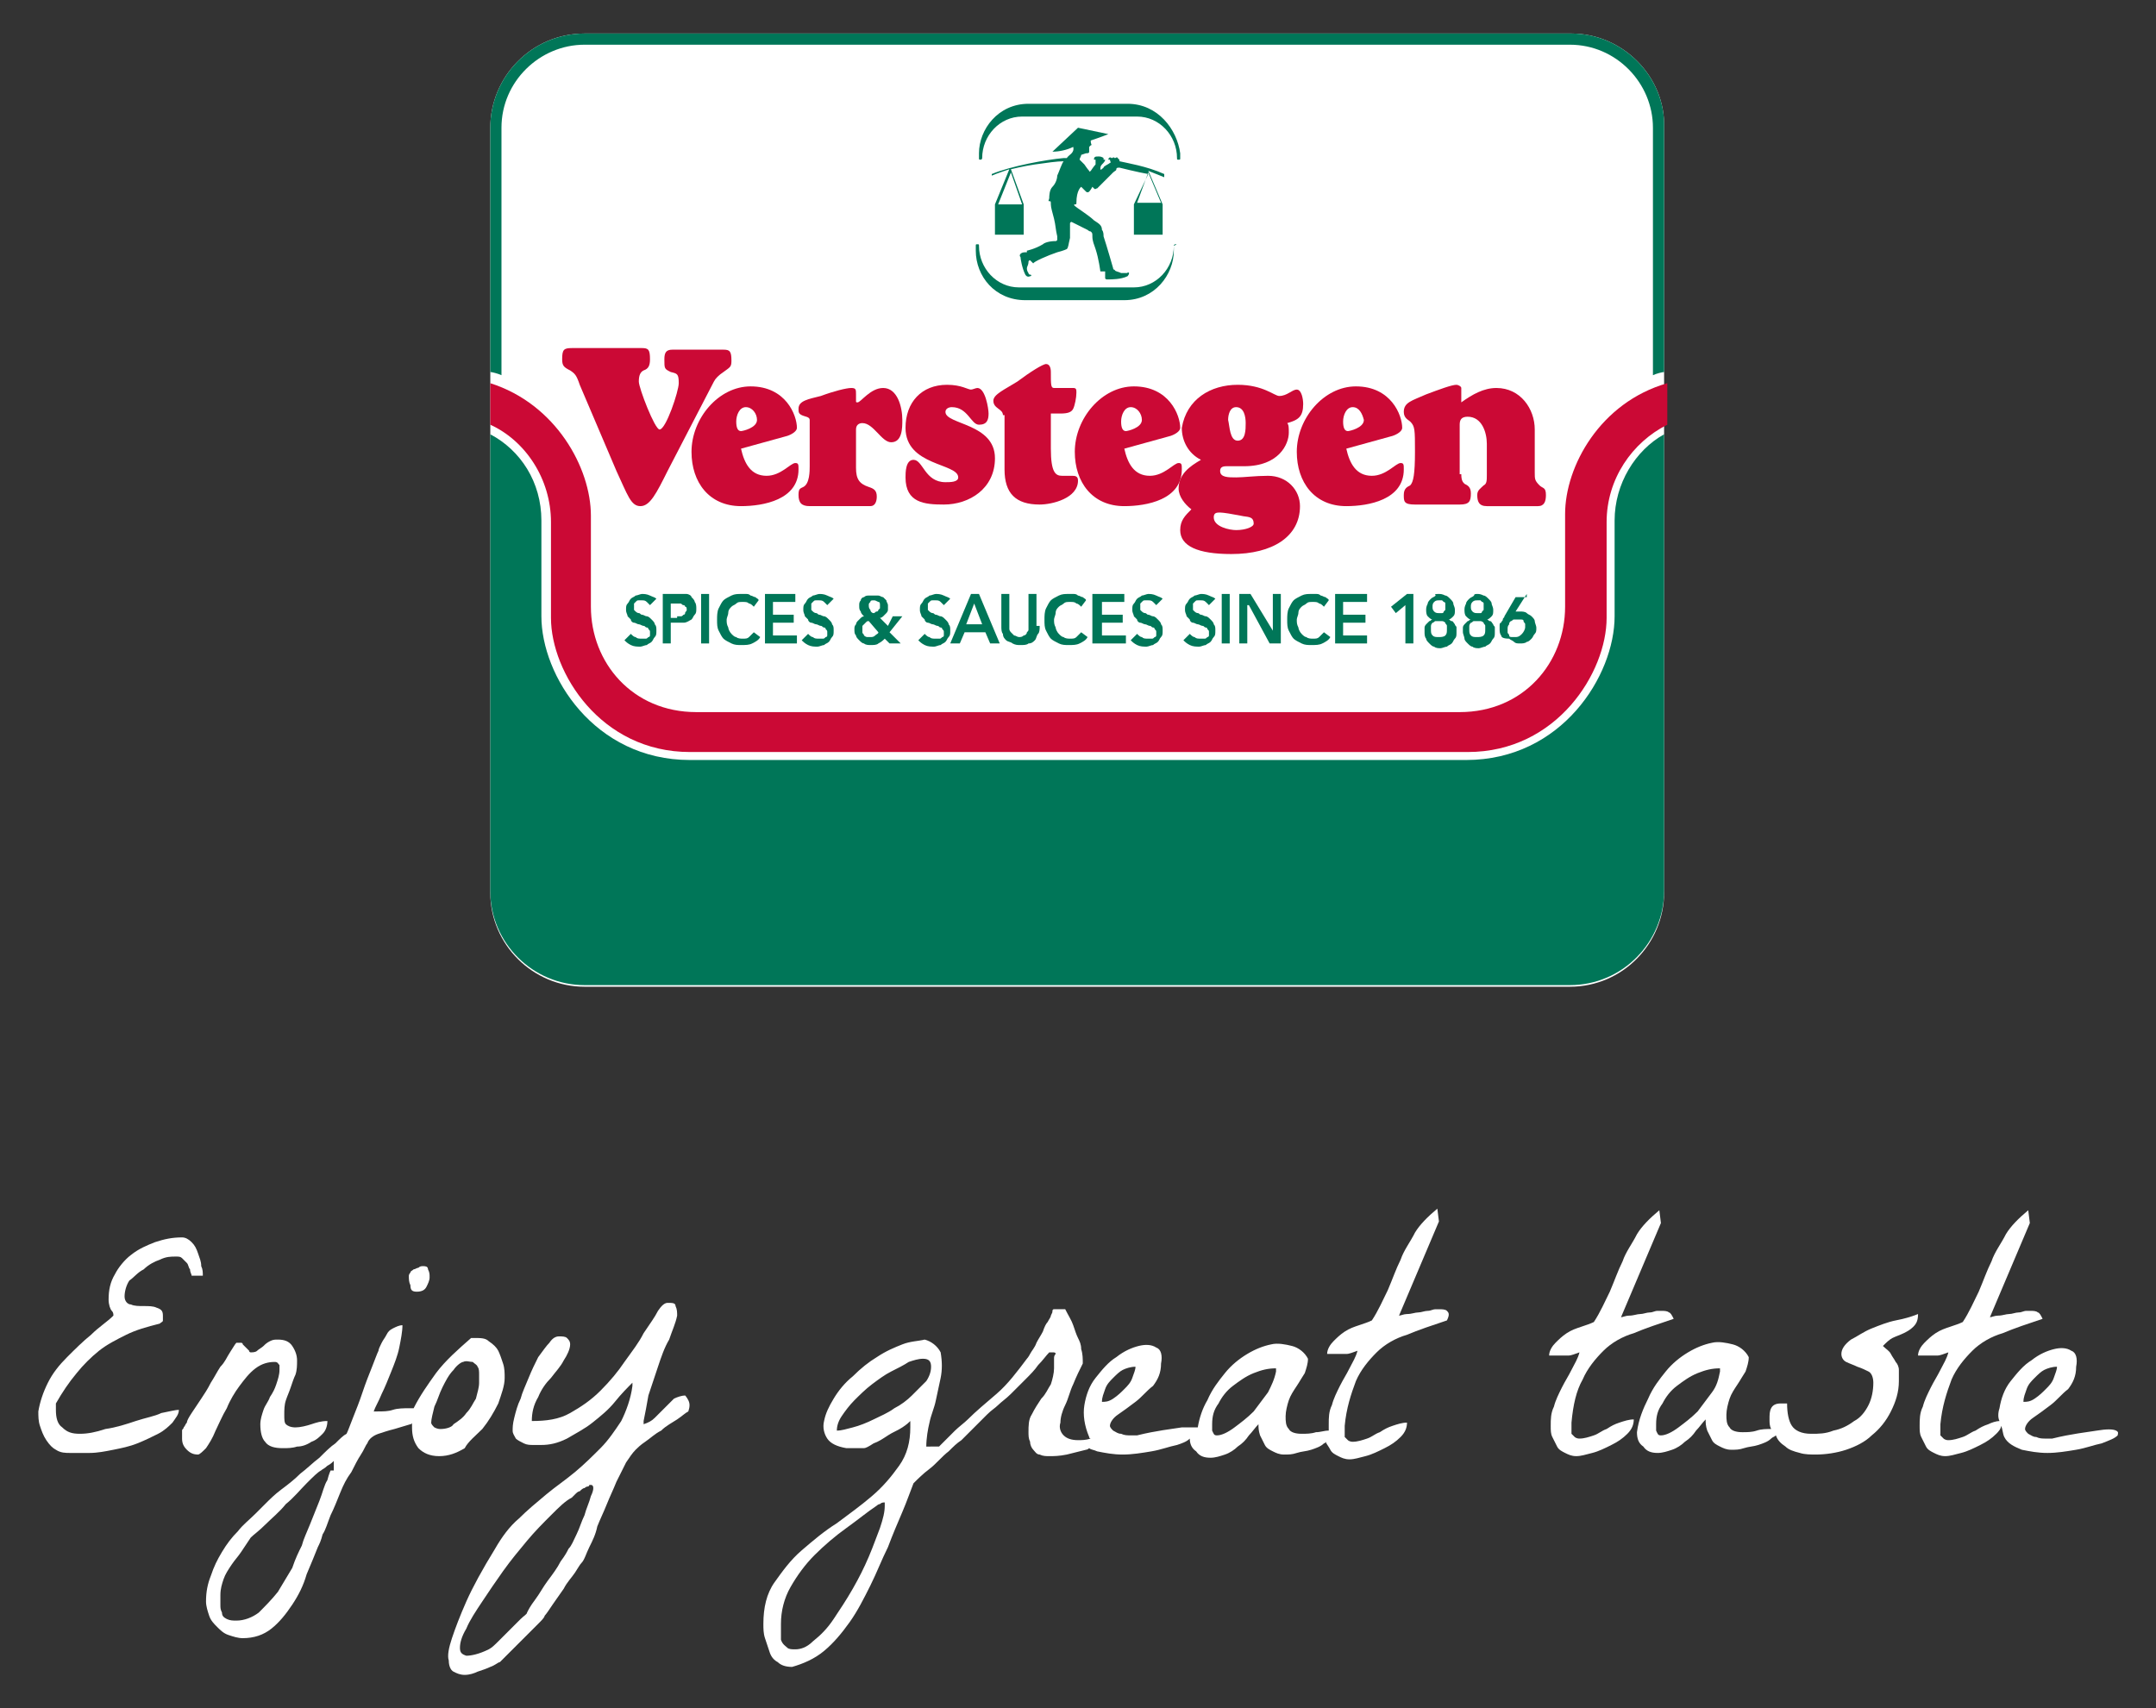 <?xml version="1.0" encoding="utf-8"?>
<!-- Generator: Adobe Illustrator 23.0.4, SVG Export Plug-In . SVG Version: 6.00 Build 0)  -->
<svg version="1.1" id="Layer_1" xmlns="http://www.w3.org/2000/svg" xmlns:xlink="http://www.w3.org/1999/xlink" x="0px" y="0px"
	 viewBox="0 0 135 107" style="enable-background:new 0 0 135 107;" xml:space="preserve">
<rect x="0" y="0" width="135" height="107" fill="#333333" stroke="none"/>
<style type="text/css">
	.st0{fill:#FFFFFF;}
	.st1{fill:#007658;}
	.st2{fill:#CB0935;}
</style>
<g>
	<path class="st0" d="M98.4,2.1H36.6c-3.3,0-5.9,2.7-5.9,5.9v47.9c0,3.3,2.7,5.9,5.9,5.9h61.7c3.3,0,5.9-2.7,5.9-5.9V8
		C104.3,4.8,101.6,2.1,98.4,2.1"/>
	<path class="st1" d="M98.4,2.1H36.6c-3.3,0-5.9,2.7-5.9,5.9v15.3c0.1,0,0.5,0.1,0.7,0.2V8c0-2.9,2.4-5.2,5.2-5.2h61.7
		c2.9,0,5.2,2.4,5.2,5.2v15.5c0.2-0.1,0.6-0.2,0.7-0.2V8C104.3,4.8,101.6,2.1,98.4,2.1"/>
	<path class="st1" d="M101.1,32.6v6c0,3.7-3.3,9-9.3,9H43.2c-6,0-9.3-5.3-9.3-9v-6c0-2.4-1.3-4.4-3.2-5.4v28.6
		c0,3.3,2.7,5.9,5.9,5.9h61.7c3.3,0,5.9-2.7,5.9-5.9V27.2C102.4,28.2,101.1,30.3,101.1,32.6"/>
	<path class="st2" d="M41.8,29.5c-0.7,1.4-1.1,2.2-1.7,2.2c-0.6,0-0.8-0.7-1.5-2.2l-2.3-5.4c-0.2-0.6-0.3-0.7-0.6-0.9
		c-0.4-0.2-0.5-0.3-0.5-0.7c0-0.6,0.1-0.7,0.6-0.7c0.7,0,1.4,0,2.2,0c0.8,0,1.5,0,2.2,0c0.4,0,0.5,0.1,0.5,0.7
		c0,0.4-0.1,0.6-0.4,0.7c-0.2,0.1-0.3,0.3-0.3,0.7c0,0.4,1,3,1.3,3c0.4,0,1.2-2.4,1.2-2.9c0-0.6-0.1-0.6-0.5-0.7
		c-0.4-0.2-0.4-0.2-0.4-0.8c0-0.4,0.1-0.6,0.5-0.6c0.5,0,1.1,0,1.6,0c0.5,0,1.1,0,1.6,0c0.4,0,0.5,0.1,0.5,0.7
		c0,0.4-0.1,0.4-0.5,0.7c-0.3,0.2-0.5,0.4-0.6,0.6L41.8,29.5z"/>
	<path class="st2" d="M46.4,28.1c0.2,0.9,0.6,1.7,1.6,1.7c0.9,0,1.5-0.8,1.8-0.8c0.2,0,0.2,0.1,0.2,0.4c0,1.9-2.2,2.3-3.6,2.3
		c-2,0-3.1-1.5-3.1-3.4c0-2.1,1.7-4.1,3.7-4.1c2.2,0,2.9,1.8,2.9,2.6c0,0.2-0.3,0.4-0.6,0.5L46.4,28.1z M46.7,25.5
		c-0.4,0-0.6,0.5-0.6,0.9c0,0.4,0.1,0.6,0.3,0.6c0.1,0,1-0.2,1-0.7C47.4,25.9,47.1,25.5,46.7,25.5"/>
	<path class="st2" d="M50.7,26.3c0-0.2-0.3-0.2-0.5-0.3c-0.2-0.1-0.2-0.2-0.2-0.4c0-0.5,0.6-0.6,1.4-0.8c0.8-0.3,1.6-0.5,1.9-0.5
		c0.3,0,0.3,0.1,0.3,0.4c0,0.1,0,0.3,0,0.4c0,0.1,0,0.1,0.1,0.1c0.2,0,0.8-0.9,1.6-0.9c0.9,0,1.2,1.2,1.2,2c0,0.5,0,1.4-0.7,1.4
		c-0.6,0-1.1-1.2-1.8-1.2c-0.2,0-0.4,0.1-0.4,0.4v2.4c0,0.7,0.2,1,0.8,1.2c0.3,0.1,0.5,0.2,0.5,0.6c0,0.3-0.1,0.6-0.4,0.6
		c-0.5,0-1.2,0-1.8,0s-1.3,0-2,0c-0.5,0-0.7-0.2-0.7-0.7c0-0.4,0.1-0.4,0.3-0.5c0.4-0.2,0.4-1,0.4-1.3V26.3z"/>
	<path class="st2" d="M60.8,24.4c0.1,0,0.3-0.1,0.4-0.1c0.5,0,0.7,1.3,0.7,1.6c0,0.4-0.1,0.7-0.6,0.7c-0.5,0-0.7-1.1-1.7-1.1
		c-0.2,0-0.4,0.1-0.4,0.3c0,0.8,3.1,0.7,3.1,2.9c0,1.9-1.6,2.9-3.2,2.9c-1.2,0-2.4-0.1-2.4-1.7c0-0.3,0-1.1,0.5-1.1
		c0.6,0,0.7,1.4,2,1.4c0.3,0,0.8,0,0.8-0.3c0-0.9-3.3-0.7-3.3-3.1c0-1.6,1-2.7,2.6-2.7C60.2,24.1,60.6,24.4,60.8,24.4"/>
	<path class="st2" d="M62.8,26c0-0.4-0.6-0.4-0.6-0.9c0-0.4,0.7-0.7,1.5-1.2c0.8-0.6,1.6-1.1,1.8-1.1c0.2,0,0.3,0.2,0.3,0.5
		c0,0.8,0,1,0.2,1c0.3,0,0.9,0,1.2,0c0.2,0,0.2,0.1,0.2,0.3c0,0.3-0.1,0.8-0.2,1c-0.1,0.2-0.3,0.3-0.8,0.3h-0.6v2.2
		c0,1.5,0.3,1.7,0.7,1.7c0.2,0,0.4,0,0.6,0c0.2,0,0.4,0,0.4,0.3c0,1.1-1.6,1.5-2.4,1.5c-1.5,0-2.2-0.7-2.2-2.2V26z"/>
	<path class="st2" d="M70.4,28.1c0.2,0.9,0.6,1.7,1.6,1.7c0.9,0,1.5-0.8,1.8-0.8c0.2,0,0.2,0.1,0.2,0.4c0,1.9-2.2,2.3-3.6,2.3
		c-2,0-3.1-1.5-3.1-3.4c0-2.1,1.7-4.1,3.7-4.1c2.2,0,2.9,1.8,2.9,2.6c0,0.2-0.3,0.4-0.6,0.5L70.4,28.1z M70.8,25.5
		c-0.4,0-0.6,0.5-0.6,0.9c0,0.4,0.1,0.6,0.3,0.6c0.1,0,1-0.2,1-0.7C71.5,25.9,71.2,25.5,70.8,25.5"/>
	<path class="st2" d="M77.5,24.1c1.6,0,2.3,0.7,2.6,0.7c0.5,0,0.8-0.4,1.1-0.4c0.3,0,0.4,0.6,0.4,0.9c0,0.8-0.3,1-1,1.2
		c0.1,0.1,0.1,0.3,0.1,0.6c0,0.7-0.6,2.1-2.8,2.1c-0.4,0-0.7,0-1.1,0c-0.3,0-0.4,0.1-0.4,0.3c0,0.4,0.5,0.4,1,0.4
		c0.5,0,1.2-0.1,2-0.1c1.2,0,2,0.9,2,1.9c0,1.9-1.7,3-4.3,3c-2.1,0-3.2-0.5-3.2-1.5c0-0.6,0.3-0.9,0.7-1.3c-0.4-0.3-0.8-0.8-0.8-1.3
		c0-0.9,0.7-1.4,1.4-1.8c-0.8-0.4-1.2-1.2-1.2-2C74.3,25,75.8,24.1,77.5,24.1 M77.4,33.2c0.6,0,1.1-0.2,1.1-0.4
		c0-0.5-0.4-0.4-0.8-0.5c-0.5-0.1-1.1-0.2-1.3-0.2c-0.2,0-0.4,0-0.4,0.3C76,33,77,33.2,77.4,33.2 M77.5,27.6c0.5,0,0.5-0.7,0.5-1.1
		c0-0.4-0.1-1-0.6-1c-0.4,0-0.5,0.5-0.5,0.8C77,26.7,77,27.6,77.5,27.6"/>
	<path class="st2" d="M84.3,28.1c0.2,0.9,0.6,1.7,1.6,1.7c0.9,0,1.5-0.8,1.8-0.8c0.2,0,0.2,0.1,0.2,0.4c0,1.9-2.2,2.3-3.6,2.3
		c-2,0-3.1-1.5-3.1-3.4c0-2.1,1.7-4.1,3.7-4.1c2.2,0,2.9,1.8,2.9,2.6c0,0.2-0.3,0.4-0.6,0.5L84.3,28.1z M84.7,25.5
		c-0.4,0-0.6,0.5-0.6,0.9c0,0.4,0.1,0.6,0.3,0.6c0.1,0,1-0.2,1-0.7C85.3,25.9,85.1,25.5,84.7,25.5"/>
	<path class="st2" d="M91.5,29.7c0,0.4,0.1,0.5,0.2,0.6c0.2,0.1,0.4,0.2,0.4,0.6c0,0.5-0.1,0.7-0.7,0.7c-0.5,0-1,0-1.4,0
		c-0.5,0-1,0-1.4,0c-0.7,0-0.7-0.2-0.7-0.6c0-0.4,0.2-0.5,0.4-0.6c0.2-0.2,0.3-0.7,0.3-2.1c0-1.4,0-1.6-0.3-1.9
		c-0.1-0.1-0.4-0.2-0.4-0.6c0-0.6,0.5-0.7,1.4-1.1c0.8-0.3,1.6-0.6,1.9-0.6c0.1,0,0.3,0.1,0.3,0.2c0,0.3,0,0.6,0,0.9
		c0.7-0.5,1.4-0.9,2.2-0.9c1.5,0,2.4,1.3,2.4,2.6v2.7c0,0.4,0,0.5,0.3,0.8c0.2,0.2,0.4,0.1,0.4,0.6c0,0.4-0.1,0.7-0.5,0.7
		c-0.5,0-1.1,0-1.6,0c-0.5,0-1.1,0-1.6,0c-0.5,0-0.6-0.3-0.6-0.7c0-0.3,0.2-0.4,0.4-0.6c0.2-0.1,0.2-0.3,0.2-0.7c0-0.5,0-1.2,0-1.9
		c0-0.7-0.3-1.7-1.2-1.7c-0.4,0-0.5,0.2-0.5,0.5V29.7z"/>
	<path class="st2" d="M98,32.2V38c0,3.5-2.6,6.6-6.6,6.6H43.6c-4,0-6.6-3.1-6.6-6.6v-5.7c0-3-2.2-7-6.3-8.3v2.6
		c2.2,1,3.8,3.4,3.8,6.1v6c0,3.4,3.1,8.4,8.7,8.4h48.7c5.6,0,8.7-5,8.7-8.4v-6c0-2.7,1.6-5,3.8-6.1V24C100.2,25.2,98,29.2,98,32.2"
		/>
	<path class="st1" d="M40.7,37.9c-0.1-0.1-0.1-0.1-0.2-0.2c-0.1-0.1-0.2-0.1-0.3-0.1c-0.1,0-0.1,0-0.2,0c-0.1,0-0.1,0-0.2,0.1
		c0,0-0.1,0.1-0.1,0.1c0,0.1,0,0.1,0,0.2c0,0.1,0,0.1,0,0.2c0,0,0.1,0.1,0.1,0.1c0,0,0.1,0.1,0.2,0.1c0.1,0,0.1,0.1,0.2,0.1
		c0.1,0,0.2,0.1,0.3,0.1c0.1,0,0.2,0.1,0.3,0.2c0.1,0.1,0.2,0.2,0.2,0.3c0.1,0.1,0.1,0.2,0.1,0.4c0,0.2,0,0.3-0.1,0.4
		c-0.1,0.1-0.1,0.2-0.2,0.3c-0.1,0.1-0.2,0.1-0.3,0.2c-0.1,0-0.3,0.1-0.4,0.1c-0.2,0-0.4,0-0.6-0.1c-0.2-0.1-0.3-0.2-0.4-0.3
		l0.4-0.4c0.1,0.1,0.2,0.2,0.3,0.2c0.1,0.1,0.2,0.1,0.4,0.1c0.1,0,0.1,0,0.2,0c0.1,0,0.1,0,0.2-0.1c0.1,0,0.1-0.1,0.1-0.1
		c0-0.1,0-0.1,0-0.2c0-0.1,0-0.1-0.1-0.2c0-0.1-0.1-0.1-0.1-0.1c-0.1,0-0.1-0.1-0.2-0.1c-0.1,0-0.2-0.1-0.3-0.1
		c-0.1,0-0.2-0.1-0.3-0.1c-0.1,0-0.2-0.1-0.2-0.2c-0.1-0.1-0.1-0.1-0.2-0.2c0-0.1-0.1-0.2-0.1-0.4c0-0.2,0-0.3,0.1-0.4
		c0.1-0.1,0.1-0.2,0.2-0.3c0.1-0.1,0.2-0.1,0.3-0.2c0.1,0,0.3-0.1,0.4-0.1c0.1,0,0.3,0,0.5,0.1c0.2,0.1,0.3,0.1,0.4,0.2L40.7,37.9z"
		/>
	<path class="st1" d="M41.5,37.2h1c0.2,0,0.3,0,0.5,0c0.1,0,0.3,0.1,0.3,0.2c0.1,0.1,0.2,0.2,0.2,0.3c0.1,0.1,0.1,0.3,0.1,0.4
		c0,0.2,0,0.3-0.1,0.4c-0.1,0.1-0.1,0.2-0.2,0.3C43.1,38.9,43,39,42.8,39c-0.1,0-0.3,0-0.4,0H42v1.3h-0.5V37.2z M42.4,38.6
		c0.1,0,0.2,0,0.2,0c0.1,0,0.1,0,0.2-0.1c0.1,0,0.1-0.1,0.1-0.1c0-0.1,0.1-0.1,0.1-0.2c0-0.1,0-0.2-0.1-0.2c0-0.1-0.1-0.1-0.1-0.1
		c-0.1,0-0.1-0.1-0.2-0.1c-0.1,0-0.2,0-0.2,0H42v0.9H42.4z"/>
	<rect x="43.9" y="37.2" class="st1" width="0.5" height="3.1"/>
	<path class="st1" d="M47.2,38c-0.1-0.1-0.2-0.2-0.3-0.2c-0.1-0.1-0.2-0.1-0.4-0.1c-0.2,0-0.3,0-0.4,0.1c-0.1,0.1-0.2,0.1-0.3,0.2
		c-0.1,0.1-0.2,0.2-0.2,0.4c0,0.1-0.1,0.3-0.1,0.4c0,0.2,0,0.3,0.1,0.5c0,0.1,0.1,0.3,0.2,0.4c0.1,0.1,0.2,0.2,0.3,0.2
		c0.1,0.1,0.3,0.1,0.4,0.1c0.2,0,0.3,0,0.4-0.1c0.1-0.1,0.2-0.2,0.3-0.3l0.4,0.3c-0.1,0.2-0.3,0.3-0.5,0.4c-0.2,0.1-0.4,0.1-0.7,0.1
		c-0.2,0-0.4,0-0.6-0.1c-0.2-0.1-0.4-0.2-0.5-0.3c-0.1-0.1-0.2-0.3-0.3-0.5c-0.1-0.2-0.1-0.4-0.1-0.7c0-0.2,0-0.5,0.1-0.7
		c0.1-0.2,0.2-0.4,0.3-0.5c0.1-0.1,0.3-0.2,0.5-0.3c0.2-0.1,0.4-0.1,0.6-0.1c0.1,0,0.2,0,0.3,0c0.1,0,0.2,0,0.3,0.1
		c0.1,0,0.2,0.1,0.3,0.1c0.1,0.1,0.2,0.1,0.2,0.2L47.2,38z"/>
	<polygon class="st1" points="47.9,37.2 49.8,37.2 49.8,37.7 48.4,37.7 48.4,38.5 49.7,38.5 49.7,39 48.4,39 48.4,39.8 49.9,39.8 
		49.9,40.3 47.9,40.3 	"/>
	<path class="st1" d="M51.8,37.9c-0.1-0.1-0.1-0.1-0.2-0.2c-0.1-0.1-0.2-0.1-0.3-0.1c-0.1,0-0.1,0-0.2,0c-0.1,0-0.1,0-0.2,0.1
		c0,0-0.1,0.1-0.1,0.1c0,0.1,0,0.1,0,0.2c0,0.1,0,0.1,0,0.2c0,0,0.1,0.1,0.1,0.1c0,0,0.1,0.1,0.2,0.1c0.1,0,0.1,0.1,0.2,0.1
		c0.1,0,0.2,0.1,0.3,0.1c0.1,0,0.2,0.1,0.3,0.2c0.1,0.1,0.2,0.2,0.2,0.3c0.1,0.1,0.1,0.2,0.1,0.4c0,0.2,0,0.3-0.1,0.4
		C52,40,52,40.1,51.9,40.2c-0.1,0.1-0.2,0.1-0.3,0.2c-0.1,0-0.3,0.1-0.4,0.1c-0.2,0-0.4,0-0.6-0.1c-0.2-0.1-0.3-0.2-0.4-0.3l0.4-0.4
		c0.1,0.1,0.2,0.2,0.3,0.2c0.1,0.1,0.2,0.1,0.4,0.1c0.1,0,0.1,0,0.2,0c0.1,0,0.1,0,0.2-0.1c0.1,0,0.1-0.1,0.1-0.1c0-0.1,0-0.1,0-0.2
		c0-0.1,0-0.1-0.1-0.2c0-0.1-0.1-0.1-0.1-0.1c-0.1,0-0.1-0.1-0.2-0.1c-0.1,0-0.2-0.1-0.3-0.1c-0.1,0-0.2-0.1-0.3-0.1
		c-0.1,0-0.2-0.1-0.2-0.2c-0.1-0.1-0.1-0.1-0.2-0.2c0-0.1-0.1-0.2-0.1-0.4c0-0.2,0-0.3,0.1-0.4c0.1-0.1,0.1-0.2,0.2-0.3
		c0.1-0.1,0.2-0.1,0.3-0.2c0.1,0,0.3-0.1,0.4-0.1c0.1,0,0.3,0,0.5,0.1c0.2,0.1,0.3,0.1,0.4,0.2L51.8,37.9z"/>
	<path class="st1" d="M55.7,39.6l0.7,0.7h-0.7L55.4,40c-0.1,0.1-0.2,0.2-0.4,0.3c-0.1,0.1-0.3,0.1-0.5,0.1c-0.1,0-0.3,0-0.4-0.1
		c-0.1,0-0.2-0.1-0.3-0.2c-0.1-0.1-0.2-0.2-0.2-0.3c-0.1-0.1-0.1-0.2-0.1-0.4c0-0.1,0-0.2,0.1-0.3c0-0.1,0.1-0.2,0.1-0.2
		c0.1-0.1,0.1-0.1,0.2-0.2c0.1-0.1,0.2-0.1,0.2-0.1c-0.1-0.1-0.2-0.2-0.2-0.3c-0.1-0.1-0.1-0.2-0.1-0.4c0-0.1,0-0.2,0.1-0.3
		c0-0.1,0.1-0.2,0.2-0.2c0.1-0.1,0.2-0.1,0.3-0.1c0.1,0,0.2,0,0.3,0c0.1,0,0.2,0,0.3,0c0.1,0,0.2,0.1,0.3,0.1
		c0.1,0.1,0.1,0.1,0.2,0.2c0,0.1,0.1,0.2,0.1,0.3c0,0.1,0,0.2,0,0.3c0,0.1-0.1,0.2-0.1,0.2c-0.1,0.1-0.1,0.1-0.2,0.2
		c-0.1,0.1-0.2,0.1-0.2,0.1l0.5,0.5l0.3-0.6h0.6L55.7,39.6z M54.4,38.9c-0.1,0-0.1,0-0.2,0.1c0,0-0.1,0.1-0.1,0.1
		c0,0-0.1,0.1-0.1,0.1c0,0.1,0,0.1,0,0.2c0,0.1,0,0.1,0,0.2c0,0.1,0.1,0.1,0.1,0.2c0,0,0.1,0.1,0.2,0.1c0.1,0,0.1,0,0.2,0
		c0.1,0,0.2,0,0.3-0.1c0.1-0.1,0.2-0.1,0.2-0.2L54.4,38.9z M54.7,37.6c-0.1,0-0.2,0-0.2,0.1c-0.1,0.1-0.1,0.1-0.1,0.2
		c0,0.1,0,0.2,0.1,0.3c0,0.1,0.1,0.2,0.2,0.2c0.1,0,0.1-0.1,0.2-0.1c0.1,0,0.1-0.1,0.1-0.1c0,0,0.1-0.1,0.1-0.1c0,0,0-0.1,0-0.2
		c0-0.1,0-0.2-0.1-0.2C54.8,37.6,54.8,37.6,54.7,37.6"/>
	<path class="st1" d="M59.1,37.9c-0.1-0.1-0.1-0.1-0.2-0.2c-0.1-0.1-0.2-0.1-0.3-0.1c-0.1,0-0.1,0-0.2,0c-0.1,0-0.1,0-0.2,0.1
		c0,0-0.1,0.1-0.1,0.1c0,0.1,0,0.1,0,0.2c0,0.1,0,0.1,0,0.2c0,0,0.1,0.1,0.1,0.1c0,0,0.1,0.1,0.2,0.1c0.1,0,0.1,0.1,0.2,0.1
		c0.1,0,0.2,0.1,0.3,0.1c0.1,0,0.2,0.1,0.3,0.2c0.1,0.1,0.2,0.2,0.2,0.3c0.1,0.1,0.1,0.2,0.1,0.4c0,0.2,0,0.3-0.1,0.4
		c-0.1,0.1-0.1,0.2-0.2,0.3c-0.1,0.1-0.2,0.1-0.3,0.2c-0.1,0-0.3,0.1-0.4,0.1c-0.2,0-0.4,0-0.6-0.1c-0.2-0.1-0.3-0.2-0.4-0.3
		l0.4-0.4c0.1,0.1,0.2,0.2,0.3,0.2c0.1,0.1,0.2,0.1,0.4,0.1c0.1,0,0.1,0,0.2,0c0.1,0,0.1,0,0.2-0.1c0.1,0,0.1-0.1,0.1-0.1
		c0-0.1,0-0.1,0-0.2c0-0.1,0-0.1-0.1-0.2c0-0.1-0.1-0.1-0.1-0.1c-0.1,0-0.1-0.1-0.2-0.1c-0.1,0-0.2-0.1-0.3-0.1
		c-0.1,0-0.2-0.1-0.3-0.1c-0.1,0-0.2-0.1-0.2-0.2c-0.1-0.1-0.1-0.1-0.2-0.2c0-0.1-0.1-0.2-0.1-0.4c0-0.2,0-0.3,0.1-0.4
		c0.1-0.1,0.1-0.2,0.2-0.3c0.1-0.1,0.2-0.1,0.3-0.2c0.1,0,0.3-0.1,0.4-0.1c0.1,0,0.3,0,0.5,0.1c0.2,0.1,0.3,0.1,0.4,0.2L59.1,37.9z"
		/>
	<path class="st1" d="M60.8,37.2h0.5l1.3,3.1H62l-0.3-0.7h-1.3l-0.3,0.7h-0.6L60.8,37.2z M61.5,39.1l-0.5-1.3l-0.5,1.3H61.5z"/>
	<path class="st1" d="M65.1,39.2c0,0.2,0,0.4-0.1,0.5c-0.1,0.1-0.1,0.3-0.2,0.4c-0.1,0.1-0.2,0.2-0.4,0.2c-0.1,0.1-0.3,0.1-0.5,0.1
		c-0.2,0-0.3,0-0.5-0.1c-0.1-0.1-0.3-0.1-0.4-0.2c-0.1-0.1-0.2-0.2-0.2-0.4c-0.1-0.1-0.1-0.3-0.1-0.5v-2h0.5v1.9c0,0.1,0,0.2,0,0.3
		c0,0.1,0.1,0.2,0.1,0.2c0.1,0.1,0.1,0.1,0.2,0.2c0.1,0,0.2,0.1,0.3,0.1c0.1,0,0.2,0,0.3-0.1c0.1,0,0.2-0.1,0.2-0.2
		c0.1-0.1,0.1-0.1,0.1-0.2c0-0.1,0-0.2,0-0.3v-1.9h0.5V39.2z"/>
	<path class="st1" d="M67.7,38c-0.1-0.1-0.2-0.2-0.3-0.2c-0.1-0.1-0.2-0.1-0.4-0.1c-0.2,0-0.3,0-0.4,0.1c-0.1,0.1-0.2,0.1-0.3,0.2
		c-0.1,0.1-0.2,0.2-0.2,0.4c0,0.1-0.1,0.3-0.1,0.4c0,0.2,0,0.3,0.1,0.5c0,0.1,0.1,0.3,0.2,0.4c0.1,0.1,0.2,0.2,0.3,0.2
		c0.1,0.1,0.3,0.1,0.4,0.1c0.2,0,0.3,0,0.4-0.1c0.1-0.1,0.2-0.2,0.3-0.3l0.4,0.3c-0.1,0.2-0.3,0.3-0.5,0.4c-0.2,0.1-0.4,0.1-0.7,0.1
		c-0.2,0-0.4,0-0.6-0.1c-0.2-0.1-0.4-0.2-0.5-0.3c-0.1-0.1-0.2-0.3-0.3-0.5c-0.1-0.2-0.1-0.4-0.1-0.7c0-0.2,0-0.5,0.1-0.7
		c0.1-0.2,0.2-0.4,0.3-0.5c0.1-0.1,0.3-0.2,0.5-0.3c0.2-0.1,0.4-0.1,0.6-0.1c0.1,0,0.2,0,0.3,0c0.1,0,0.2,0,0.3,0.1
		c0.1,0,0.2,0.1,0.3,0.1c0.1,0.1,0.2,0.1,0.2,0.2L67.7,38z"/>
	<polygon class="st1" points="68.4,37.2 70.4,37.2 70.4,37.7 69,37.7 69,38.5 70.3,38.5 70.3,39 69,39 69,39.8 70.5,39.8 70.5,40.3 
		68.4,40.3 	"/>
	<path class="st1" d="M72.4,37.9c-0.1-0.1-0.1-0.1-0.2-0.2c-0.1-0.1-0.2-0.1-0.3-0.1c-0.1,0-0.1,0-0.2,0c-0.1,0-0.1,0-0.2,0.1
		c0,0-0.1,0.1-0.1,0.1c0,0.1,0,0.1,0,0.2c0,0.1,0,0.1,0,0.2c0,0,0.1,0.1,0.1,0.1c0,0,0.1,0.1,0.2,0.1c0.1,0,0.1,0.1,0.2,0.1
		c0.1,0,0.2,0.1,0.3,0.1c0.1,0,0.2,0.1,0.3,0.2c0.1,0.1,0.2,0.2,0.2,0.3c0.1,0.1,0.1,0.2,0.1,0.4c0,0.2,0,0.3-0.1,0.4
		c-0.1,0.1-0.1,0.2-0.2,0.3c-0.1,0.1-0.2,0.1-0.3,0.2c-0.1,0-0.3,0.1-0.4,0.1c-0.2,0-0.4,0-0.6-0.1c-0.2-0.1-0.3-0.2-0.4-0.3
		l0.4-0.4c0.1,0.1,0.2,0.2,0.3,0.2c0.1,0.1,0.2,0.1,0.4,0.1c0.1,0,0.1,0,0.2,0c0.1,0,0.1,0,0.2-0.1c0.1,0,0.1-0.1,0.1-0.1
		c0-0.1,0-0.1,0-0.2c0-0.1,0-0.1-0.1-0.2c0-0.1-0.1-0.1-0.1-0.1c-0.1,0-0.1-0.1-0.2-0.1c-0.1,0-0.2-0.1-0.3-0.1
		c-0.1,0-0.2-0.1-0.3-0.1c-0.1,0-0.2-0.1-0.2-0.2c-0.1-0.1-0.1-0.1-0.2-0.2c0-0.1-0.1-0.2-0.1-0.4c0-0.2,0-0.3,0.1-0.4
		c0.1-0.1,0.1-0.2,0.2-0.3c0.1-0.1,0.2-0.1,0.3-0.2c0.1,0,0.3-0.1,0.4-0.1c0.1,0,0.3,0,0.5,0.1c0.2,0.1,0.3,0.1,0.4,0.2L72.4,37.9z"
		/>
	<path class="st1" d="M75.7,37.9c-0.1-0.1-0.1-0.1-0.2-0.2c-0.1-0.1-0.2-0.1-0.3-0.1c-0.1,0-0.1,0-0.2,0c-0.1,0-0.1,0-0.2,0.1
		c0,0-0.1,0.1-0.1,0.1c0,0.1,0,0.1,0,0.2c0,0.1,0,0.1,0,0.2c0,0,0.1,0.1,0.1,0.1c0,0,0.1,0.1,0.2,0.1c0.1,0,0.1,0.1,0.2,0.1
		c0.1,0,0.2,0.1,0.3,0.1c0.1,0,0.2,0.1,0.3,0.2c0.1,0.1,0.2,0.2,0.2,0.3c0.1,0.1,0.1,0.2,0.1,0.4c0,0.2,0,0.3-0.1,0.4
		c-0.1,0.1-0.1,0.2-0.2,0.3c-0.1,0.1-0.2,0.1-0.3,0.2c-0.1,0-0.3,0.1-0.4,0.1c-0.2,0-0.4,0-0.6-0.1c-0.2-0.1-0.3-0.2-0.4-0.3
		l0.4-0.4c0.1,0.1,0.2,0.2,0.3,0.2c0.1,0.1,0.2,0.1,0.4,0.1c0.1,0,0.1,0,0.2,0c0.1,0,0.1,0,0.2-0.1c0.1,0,0.1-0.1,0.1-0.1
		c0-0.1,0-0.1,0-0.2c0-0.1,0-0.1-0.1-0.2c0-0.1-0.1-0.1-0.1-0.1c-0.1,0-0.1-0.1-0.2-0.1c-0.1,0-0.2-0.1-0.3-0.1
		c-0.1,0-0.2-0.1-0.3-0.1c-0.1,0-0.2-0.1-0.2-0.2c-0.1-0.1-0.1-0.1-0.2-0.2c0-0.1-0.1-0.2-0.1-0.4c0-0.2,0-0.3,0.1-0.4
		c0.1-0.1,0.1-0.2,0.2-0.3c0.1-0.1,0.2-0.1,0.3-0.2c0.1,0,0.3-0.1,0.4-0.1c0.1,0,0.3,0,0.5,0.1c0.2,0.1,0.3,0.1,0.4,0.2L75.7,37.9z"
		/>
	<rect x="76.5" y="37.2" class="st1" width="0.5" height="3.1"/>
	<polygon class="st1" points="77.6,37.2 78.3,37.2 79.7,39.5 79.7,39.5 79.7,37.2 80.2,37.2 80.2,40.3 79.5,40.3 78.2,37.9 
		78.1,37.9 78.1,40.3 77.6,40.3 	"/>
	<path class="st1" d="M82.9,38c-0.1-0.1-0.2-0.2-0.3-0.2c-0.1-0.1-0.2-0.1-0.4-0.1c-0.2,0-0.3,0-0.4,0.1c-0.1,0.1-0.2,0.1-0.3,0.2
		c-0.1,0.1-0.2,0.2-0.2,0.4c0,0.1-0.1,0.3-0.1,0.4c0,0.2,0,0.3,0.1,0.5c0,0.1,0.1,0.3,0.2,0.4c0.1,0.1,0.2,0.2,0.3,0.2
		c0.1,0.1,0.3,0.1,0.4,0.1c0.2,0,0.3,0,0.4-0.1c0.1-0.1,0.2-0.2,0.3-0.3l0.4,0.3c-0.1,0.2-0.3,0.3-0.5,0.4c-0.2,0.1-0.4,0.1-0.7,0.1
		c-0.2,0-0.4,0-0.6-0.1c-0.2-0.1-0.4-0.2-0.5-0.3c-0.1-0.1-0.2-0.3-0.3-0.5c-0.1-0.2-0.1-0.4-0.1-0.7c0-0.2,0-0.5,0.1-0.7
		c0.1-0.2,0.2-0.4,0.3-0.5c0.1-0.1,0.3-0.2,0.5-0.3c0.2-0.1,0.4-0.1,0.6-0.1c0.1,0,0.2,0,0.3,0c0.1,0,0.2,0,0.3,0.1
		c0.1,0,0.2,0.1,0.3,0.1c0.1,0.1,0.2,0.1,0.2,0.2L82.9,38z"/>
	<polygon class="st1" points="83.6,37.2 85.6,37.2 85.6,37.7 84.1,37.7 84.1,38.5 85.5,38.5 85.5,39 84.1,39 84.1,39.8 85.6,39.8 
		85.6,40.3 83.6,40.3 	"/>
	<polygon class="st1" points="88,37.9 87.4,38.4 87.1,38 88.1,37.2 88.5,37.2 88.5,40.3 88,40.3 	"/>
	<path class="st1" d="M90.1,37.2c0.1,0,0.2,0,0.4,0.1c0.1,0,0.2,0.1,0.3,0.2c0.1,0.1,0.2,0.2,0.2,0.3c0,0.1,0.1,0.2,0.1,0.4
		c0,0.2,0,0.3-0.1,0.4c-0.1,0.1-0.2,0.2-0.3,0.2v0c0.1,0,0.1,0.1,0.2,0.1c0.1,0,0.1,0.1,0.2,0.2c0,0.1,0.1,0.1,0.1,0.2
		c0,0.1,0,0.2,0,0.3c0,0.2,0,0.3-0.1,0.4c-0.1,0.1-0.1,0.2-0.2,0.3c-0.1,0.1-0.2,0.1-0.3,0.2c-0.1,0-0.3,0.1-0.4,0.1
		c-0.1,0-0.3,0-0.4-0.1c-0.1,0-0.2-0.1-0.3-0.2c-0.1-0.1-0.2-0.2-0.2-0.3c-0.1-0.1-0.1-0.3-0.1-0.4c0-0.1,0-0.2,0-0.3
		c0-0.1,0.1-0.2,0.1-0.2c0.1-0.1,0.1-0.1,0.2-0.2c0.1,0,0.1-0.1,0.2-0.1v0c-0.1,0-0.2-0.1-0.3-0.2c-0.1-0.1-0.1-0.3-0.1-0.4
		c0-0.1,0-0.2,0.1-0.4c0-0.1,0.1-0.2,0.2-0.3c0.1-0.1,0.2-0.1,0.3-0.2C89.8,37.2,89.9,37.2,90.1,37.2 M90.1,38.9c-0.1,0-0.1,0-0.2,0
		c-0.1,0-0.1,0.1-0.2,0.1c0,0-0.1,0.1-0.1,0.2c0,0.1,0,0.1,0,0.2c0,0.2,0,0.3,0.1,0.4c0.1,0.1,0.2,0.1,0.4,0.1c0.1,0,0.3,0,0.4-0.1
		c0.1-0.1,0.1-0.2,0.1-0.4c0-0.1,0-0.1,0-0.2c0-0.1-0.1-0.1-0.1-0.2c0,0-0.1-0.1-0.2-0.1C90.2,38.9,90.1,38.9,90.1,38.9 M90.1,37.6
		c-0.1,0-0.2,0-0.3,0.1c-0.1,0.1-0.1,0.2-0.1,0.3c0,0.1,0,0.2,0.1,0.3c0.1,0.1,0.2,0.1,0.3,0.1c0.1,0,0.1,0,0.2,0
		c0.1,0,0.1-0.1,0.1-0.1c0,0,0.1-0.1,0.1-0.1c0-0.1,0-0.1,0-0.2c0-0.1,0-0.1,0-0.2c0-0.1-0.1-0.1-0.1-0.1c0,0-0.1-0.1-0.1-0.1
		C90.2,37.6,90.1,37.6,90.1,37.6"/>
	<path class="st1" d="M92.5,37.2c0.1,0,0.2,0,0.4,0.1c0.1,0,0.2,0.1,0.3,0.2c0.1,0.1,0.2,0.2,0.2,0.3c0,0.1,0.1,0.2,0.1,0.4
		c0,0.2,0,0.3-0.1,0.4c-0.1,0.1-0.2,0.2-0.3,0.2v0c0.1,0,0.1,0.1,0.2,0.1c0.1,0,0.1,0.1,0.2,0.2c0,0.1,0.1,0.1,0.1,0.2
		c0,0.1,0,0.2,0,0.3c0,0.2,0,0.3-0.1,0.4c-0.1,0.1-0.1,0.2-0.2,0.3c-0.1,0.1-0.2,0.1-0.3,0.2c-0.1,0-0.3,0.1-0.4,0.1
		c-0.1,0-0.3,0-0.4-0.1c-0.1,0-0.2-0.1-0.3-0.2c-0.1-0.1-0.2-0.2-0.2-0.3s-0.1-0.3-0.1-0.4c0-0.1,0-0.2,0-0.3c0-0.1,0.1-0.2,0.1-0.2
		c0.1-0.1,0.1-0.1,0.2-0.2c0.1,0,0.1-0.1,0.2-0.1v0c-0.1,0-0.2-0.1-0.3-0.2c-0.1-0.1-0.1-0.3-0.1-0.4c0-0.1,0-0.2,0.1-0.4
		c0-0.1,0.1-0.2,0.2-0.3c0.1-0.1,0.2-0.1,0.3-0.2C92.3,37.2,92.4,37.2,92.5,37.2 M92.5,38.9c-0.1,0-0.1,0-0.2,0
		c-0.1,0-0.1,0.1-0.2,0.1c0,0-0.1,0.1-0.1,0.2c0,0.1,0,0.1,0,0.2c0,0.2,0,0.3,0.1,0.4c0.1,0.1,0.2,0.1,0.4,0.1c0.1,0,0.3,0,0.4-0.1
		c0.1-0.1,0.1-0.2,0.1-0.4c0-0.1,0-0.1,0-0.2c0-0.1-0.1-0.1-0.1-0.2c0,0-0.1-0.1-0.2-0.1C92.7,38.9,92.6,38.9,92.5,38.9 M92.5,37.6
		c-0.1,0-0.2,0-0.3,0.1c-0.1,0.1-0.1,0.2-0.1,0.3c0,0.1,0,0.2,0.1,0.3c0.1,0.1,0.2,0.1,0.3,0.1c0.1,0,0.1,0,0.2,0
		c0.1,0,0.1-0.1,0.1-0.1c0,0,0.1-0.1,0.1-0.1c0-0.1,0-0.1,0-0.2c0-0.1,0-0.1,0-0.2c0-0.1-0.1-0.1-0.1-0.1c0,0-0.1-0.1-0.1-0.1
		C92.6,37.6,92.6,37.6,92.5,37.6"/>
	<path class="st1" d="M95.6,37.2l-0.7,1.1l0,0c0,0,0.1,0,0.1,0c0.1,0,0.1,0,0.2,0c0.1,0,0.3,0,0.4,0.1c0.1,0.1,0.2,0.1,0.3,0.2
		c0.1,0.1,0.2,0.2,0.2,0.3c0,0.1,0.1,0.3,0.1,0.4c0,0.2,0,0.3-0.1,0.4c-0.1,0.1-0.1,0.2-0.2,0.3c-0.1,0.1-0.2,0.2-0.3,0.2
		c-0.1,0.1-0.3,0.1-0.4,0.1c-0.2,0-0.3,0-0.4-0.1c-0.1-0.1-0.2-0.1-0.3-0.2C94.1,40,94,39.9,94,39.8c-0.1-0.1-0.1-0.3-0.1-0.4
		c0-0.1,0-0.2,0-0.2c0-0.1,0-0.2,0.1-0.2c0-0.1,0.1-0.1,0.1-0.2c0-0.1,0.1-0.1,0.1-0.2l0.7-1.2H95.6z M94.4,39.4c0,0.1,0,0.2,0,0.2
		c0,0.1,0.1,0.1,0.1,0.2c0,0.1,0.1,0.1,0.2,0.1c0.1,0,0.1,0,0.2,0c0.2,0,0.3-0.1,0.4-0.2c0.1-0.1,0.2-0.3,0.2-0.4c0-0.1,0-0.2,0-0.2
		c0-0.1-0.1-0.1-0.1-0.2c0-0.1-0.1-0.1-0.2-0.1c-0.1,0-0.1,0-0.2,0c-0.1,0-0.2,0-0.2,0c-0.1,0-0.1,0.1-0.2,0.1
		c-0.1,0.1-0.1,0.1-0.1,0.2C94.4,39.2,94.4,39.3,94.4,39.4"/>
	<path class="st1" d="M70.6,6.5h-6.2c-1.9,0-3.1,1.6-3.1,3.1c0,0.2,0,0.2,0,0.3c0,0.1,0,0.1,0.1,0.1c0.1,0,0.1-0.1,0.1-0.1
		c0-1.4,1.1-2.6,2.5-2.6h7.2c1.4,0,2.5,1.2,2.5,2.6c0,0.1,0,0.1,0.1,0.1c0.1,0,0.1,0,0.1-0.1c0-0.1,0-0.1,0-0.3
		C73.7,8.1,72.5,6.5,70.6,6.5"/>
	<path class="st1" d="M73.6,15.3c-0.1,0-0.1,0.1-0.1,0.1c0,1.4-1.1,2.6-2.5,2.6h-7.2c-1.4,0-2.5-1.2-2.5-2.6c0-0.1,0-0.1-0.1-0.1
		c-0.1,0-0.1,0-0.1,0.1c0,0.1,0,0.1,0,0.3c0,1.6,1.2,3.1,3.1,3.1h6.2c1.9,0,3.1-1.6,3.1-3.1c0-0.2,0-0.2,0-0.3
		C73.7,15.3,73.7,15.3,73.6,15.3"/>
	<path class="st1" d="M66.8,9.9c-0.1,0-0.1,0-0.2,0c-1.1,0.1-3.3,0.5-4.5,1l0,0.1c0.2-0.1,1.1-0.4,1.1-0.4l-0.9,2.2v1.9h1.8v-1.9
		l-0.8-2.2c0,0,0.8-0.2,1.5-0.3c0.7-0.1,1.4-0.2,1.8-0.2c-0.1,0.1-0.3,0.7-0.4,0.9c0,0.2-0.1,0.5-0.3,0.7c-0.2,0.2-0.2,0.6-0.2,0.7
		c0,0.1-0.1,0.2,0,0.2c0.1,0,0.1,0,0.1,0.2c0,0.2,0.1,0.5,0.2,0.9c0.1,0.4,0.1,0.7,0.2,1.1V15c0,0.1-0.1,0.1-0.1,0.1
		c-0.4,0-0.7,0.1-0.8,0.2c-0.5,0.3-1,0.4-1,0.4c0,0,0,0,0,0.1c-0.2,0-0.3,0-0.4,0.1c0,0-0.1,0.1,0,0.2c0,0.1,0.1,0.7,0.3,1.1
		c0,0,0.1,0.2,0.3,0.1c0.1,0,0.1-0.1,0-0.1c-0.1,0-0.1-0.1-0.1-0.1c0,0-0.1-0.1-0.1-0.3c0-0.1,0.1-0.2,0.1-0.4c0,0,0-0.1,0.1-0.1
		c0.1,0.1,0.2,0.2,0.2,0.2c0-0.1,0.9-0.5,1.5-0.7c0.4-0.1,0.6-0.2,0.6-0.2c0.1-0.1,0.1-0.3,0.2-0.7C67,14.2,67,14.1,67,14
		c0-0.1,0.1-0.1,0.1-0.1s0.8,0.4,1,0.5c0,0,0.1,0.1,0.2,0.1c0.1,0.1,0.1,0.1,0.1,0.3c0,0.3,0.1,0.5,0.2,0.8c0.2,0.6,0.3,1.4,0.3,1.4
		c0.1,0,0.2,0,0.3,0c0,0.1,0,0.2,0,0.4c0,0.1,0.1,0.1,0.1,0.1l0,0c0,0,0,0,0.1,0h0c0.2,0,0.8,0,1.2-0.2c0,0,0.1-0.1,0.1-0.2
		c0,0-0.1-0.1-0.1,0c-0.1,0-0.3,0-0.4,0c-0.2-0.1-0.4-0.1-0.4-0.2c0,0-0.1,0-0.1-0.1c0,0,0,0,0,0c0,0-0.4-1.4-0.6-2
		c0-0.1,0-0.3-0.1-0.4c0-0.3-0.2-0.4-0.5-0.6c-0.3-0.3-1.1-0.8-1.2-0.9c-0.1-0.1,0-0.1,0-0.1c0.1,0,0.1,0,0.1-0.1c0-0.8,0.3-1,0.3-1
		s0.2,0.2,0.3,0.3c0.1,0.1,0.2,0,0.2,0c0,0,0.1-0.1,0.2-0.3c0,0,0,0,0.1,0.1c0.1,0.1,0.1,0,0.2,0c0,0,0.2-0.2,0.4-0.4
		c0.2-0.2,0.5-0.5,0.6-0.6c0.1-0.1,0.2-0.1,0.2-0.2c0-0.1,0.1-0.1,0.2-0.1c0,0,1.2,0.3,1.8,0.4L71,12.8v1.9h1.8v-1.9
		c0,0-0.8-1.9-0.9-2.1l1,0.4l0-0.2c-1.1-0.5-2.4-0.7-2.8-0.8c0-0.2-0.1-0.1-0.1-0.2c-0.1-0.1-0.1,0-0.2,0c-0.1-0.1-0.1,0-0.2,0
		c-0.1-0.1-0.2,0-0.2,0.1l-0.3,0c0,0,0-0.1,0-0.1c0,0-0.1-0.1-0.3-0.1c-0.2,0-0.3,0-0.3,0.2c0,0-0.1,0-0.2,0c-0.4,0-0.5,0-0.7,0
		c0-0.1,0.1-0.2,0.1-0.3c0,0,0,0,0,0L68,9.6c0.1,0,0.2,0,0.2-0.1c0,0,0-0.1,0-0.1l0-0.1c0,0,0,0,0,0c0,0,0-0.1,0-0.1
		c0,0,0,0,0.1-0.1c0.1,0,0-0.1,0-0.2c0,0,0-0.1,0-0.1c0.6-0.2,1.1-0.4,1.1-0.4L67.5,8l-1.6,1.5c0.4,0,0.9-0.1,1.3-0.3
		C67.3,9.6,66.9,9.7,66.8,9.9 M64,12.8l-1.5,0l0.8-2L64,12.8z M72.7,12.7l-1.5,0l0.7-1.9L72.7,12.7z M68.9,10.6c0-0.1,0-0.2,0.1-0.3
		c0.1-0.1,0.2-0.2,0.2-0.3l0.3,0c0,0.1,0.1,0.2,0,0.2c-0.1,0.1-0.4,0.2-0.4,0.3C68.9,10.7,68.9,10.6,68.9,10.6 M67.6,10
		c0.1,0,0.7,0,0.7,0l0.3,0c0,0.1,0,0.2,0,0.3c-0.1,0.1-0.3,0.4-0.3,0.4c0,0-0.1,0.1-0.1,0c-0.1-0.1-0.3-0.4-0.3-0.4
		S67.7,10.1,67.6,10L67.6,10C67.6,10,67.6,10,67.6,10"/>
	<path class="st0" d="M8.5,89c-0.6,0.2-1.2,0.4-1.9,0.5C6,89.7,5.5,89.8,5,89.8c-0.5,0-0.8-0.1-1.1-0.4c-0.3-0.2-0.4-0.6-0.4-1.1
		c0,0,0-0.1,0-0.2c0-0.1,0-0.2,0-0.2c0.4-0.7,0.8-1.3,1.3-1.9c0.4-0.5,0.9-1,1.4-1.4c0.5-0.4,1.1-0.7,1.7-1c0.6-0.3,1.3-0.5,2.1-0.7
		c0.1-0.1,0.2-0.1,0.2-0.2c0-0.1,0-0.2,0-0.3c0-0.3-0.1-0.4-0.4-0.5c-0.2-0.1-0.5-0.1-0.8-0.1c-0.3,0-0.6,0-0.8-0.1
		c-0.2,0-0.4-0.2-0.4-0.5c0-0.3,0.1-0.7,0.3-1C8.4,80,8.6,79.7,9,79.5c0.3-0.3,0.7-0.5,1-0.6c0.4-0.2,0.7-0.2,1-0.2
		c0.2,0,0.3,0,0.4,0.1c0.1,0.1,0.2,0.2,0.3,0.3c0.1,0.1,0.1,0.3,0.2,0.4c0,0.2,0.1,0.3,0.1,0.4h0.7c0-0.2,0-0.4-0.1-0.6
		c0-0.3-0.1-0.5-0.2-0.8c-0.1-0.3-0.2-0.5-0.4-0.7c-0.2-0.2-0.4-0.3-0.6-0.3c-0.6,0-1.1,0.1-1.7,0.3c-0.5,0.2-1,0.4-1.5,0.8
		c-0.4,0.3-0.8,0.8-1,1.2c-0.3,0.5-0.4,1-0.4,1.6c0,0.3,0.1,0.6,0.2,0.7c0.1,0.1,0.1,0.2,0.1,0.3c-0.4,0.4-0.9,0.7-1.4,1.2
		c-0.5,0.4-1,0.9-1.5,1.4c-0.5,0.5-0.9,1-1.2,1.6c-0.3,0.6-0.5,1.2-0.6,1.8c0,0.3,0,0.6,0.1,0.9c0.1,0.3,0.2,0.6,0.4,0.9
		s0.4,0.5,0.6,0.6c0.3,0.2,0.6,0.2,0.9,0.2c0.4,0,0.8,0,1.2,0c0.5,0,1-0.1,1.5-0.2c0.5-0.1,1-0.2,1.5-0.4c0.5-0.2,0.9-0.4,1.3-0.6
		c0.4-0.2,0.7-0.5,0.9-0.7c0.2-0.3,0.4-0.5,0.4-0.8c-0.2,0-0.6,0.1-1.1,0.2C9.7,88.7,9.1,88.8,8.5,89"/>
	<path class="st0" d="M12.9,90.7c0.2-0.3,0.4-0.6,0.6-1.1c0.2-0.4,0.4-0.9,0.7-1.4c0.2-0.5,0.5-1,0.8-1.4c0.3-0.4,0.6-0.8,1-1.1
		c0.4-0.3,0.8-0.4,1.2-0.4c0.2,0,0.2,0.1,0.3,0.2c0,0.1,0,0.2,0,0.3c0,0.3-0.1,0.6-0.2,0.9c-0.1,0.3-0.2,0.5-0.4,0.8
		c-0.1,0.3-0.3,0.5-0.4,0.8c-0.1,0.3-0.2,0.6-0.2,0.9c0,0.5,0.1,0.9,0.3,1.1c0.2,0.3,0.6,0.4,1.1,0.4c0.3,0,0.6,0,0.9-0.1
		c0.3,0,0.6-0.1,0.9-0.3c0.3-0.1,0.5-0.3,0.7-0.5c0.2-0.2,0.3-0.5,0.3-0.8c-0.4,0-0.7,0.1-1,0.2c-0.3,0.1-0.7,0.2-1,0.2
		c-0.3,0-0.5-0.1-0.6-0.2c-0.1-0.1-0.1-0.3-0.1-0.6c0-0.3,0-0.6,0.1-0.9c0.1-0.3,0.2-0.5,0.3-0.8c0.1-0.3,0.2-0.6,0.3-0.8
		c0.1-0.3,0.1-0.6,0.1-0.9c0-0.3-0.1-0.6-0.3-0.9c-0.2-0.3-0.5-0.4-0.9-0.4c-0.2,0-0.3,0-0.5,0.1c-0.2,0.1-0.3,0.2-0.4,0.3
		c-0.1,0.1-0.3,0.2-0.4,0.3c-0.1,0.1-0.3,0.1-0.4,0.1c0,0-0.1,0-0.1-0.1c0,0-0.1-0.1-0.2-0.2c-0.1-0.1-0.1-0.1-0.2-0.2
		c0-0.1-0.1-0.1-0.1-0.1c0,0-0.1,0-0.1,0H15h-0.1c-0.1,0-0.1,0-0.1,0c-0.1,0.1-0.2,0.3-0.4,0.6c-0.2,0.3-0.3,0.6-0.6,0.9
		c-0.2,0.3-0.4,0.7-0.6,1c-0.2,0.4-0.4,0.7-0.6,1c-0.2,0.3-0.4,0.6-0.6,0.9c-0.2,0.3-0.3,0.5-0.3,0.6c-0.1,0.1-0.1,0.2-0.2,0.3
		c0,0.1-0.1,0.1-0.1,0.2c0,0.1,0,0.1,0,0.2v0.3c0,0.3,0.1,0.5,0.3,0.7c0.2,0.2,0.4,0.3,0.7,0.3C12.5,91.1,12.7,90.9,12.9,90.7"/>
	<path class="st0" d="M26.1,80.9c0.3,0,0.5-0.1,0.6-0.3c0.1-0.2,0.2-0.4,0.2-0.6c0-0.2,0-0.3-0.1-0.5c0-0.2-0.2-0.2-0.3-0.2
		c-0.1,0-0.2,0-0.3,0.1c-0.1,0-0.2,0.1-0.3,0.1c-0.1,0.1-0.2,0.1-0.2,0.2c-0.1,0.1-0.1,0.2-0.1,0.2c0,0.2,0,0.4,0.1,0.6
		C25.7,80.8,25.8,80.9,26.1,80.9"/>
	<path class="st0" d="M30.2,89.5c0.4-0.5,0.7-1,1-1.6c0.2-0.6,0.4-1.1,0.4-1.6c0-0.3,0-0.6-0.1-0.9c-0.1-0.3-0.2-0.6-0.3-0.8
		c-0.1-0.2-0.3-0.4-0.6-0.6c-0.2-0.2-0.5-0.2-0.9-0.2c0,0-0.1,0-0.1,0c-0.1,0-0.1,0-0.1,0c-0.8,0.7-1.6,1.4-2.2,2.2
		c-0.5,0.7-1,1.4-1.4,2.2c-0.1,0-0.2,0-0.3,0c-0.3,0-0.7,0-1,0.1c-0.3,0.1-0.6,0.1-1,0.1c0,0-0.1,0-0.1,0c-0.1,0-0.1,0-0.1,0
		c0.1-0.3,0.3-0.6,0.5-1.1c0.2-0.4,0.4-0.9,0.6-1.4c0.2-0.5,0.4-1,0.5-1.5c0.1-0.5,0.2-1,0.2-1.4c-0.2,0-0.4,0.1-0.6,0.2
		c-0.2,0.1-0.3,0.2-0.4,0.4c-0.1,0.2-0.2,0.3-0.3,0.5c-0.1,0.2-0.2,0.4-0.2,0.5c-0.1,0.2-0.2,0.5-0.4,1c-0.2,0.5-0.4,1-0.6,1.6
		c-0.2,0.6-0.4,1.1-0.6,1.6c-0.2,0.5-0.3,0.8-0.4,1c-0.2,0.1-0.4,0.3-0.7,0.6c-0.3,0.2-0.6,0.5-1,0.9c-0.4,0.3-0.8,0.7-1.2,1
		c-0.4,0.4-0.8,0.7-1.2,1c-0.4,0.3-0.7,0.6-1,0.9c-0.3,0.3-0.5,0.5-0.6,0.6c-0.4,0.4-0.8,0.7-1.1,1.1c-0.4,0.4-0.7,0.8-1,1.3
		c-0.3,0.5-0.5,0.9-0.7,1.5c-0.2,0.5-0.3,1-0.3,1.6c0,0.3,0.1,0.6,0.2,0.9c0.1,0.3,0.3,0.5,0.5,0.7c0.2,0.2,0.4,0.4,0.7,0.5
		c0.3,0.1,0.6,0.2,0.9,0.2c0.7,0,1.3-0.2,1.8-0.6c0.5-0.4,0.9-0.9,1.3-1.5c0.4-0.6,0.7-1.2,0.9-1.9c0.3-0.7,0.5-1.2,0.7-1.7
		c0.1-0.2,0.2-0.4,0.3-0.8c0.2-0.3,0.3-0.7,0.5-1.2c0.2-0.4,0.4-0.9,0.6-1.4c0.2-0.5,0.4-0.9,0.7-1.3c0.2-0.4,0.4-0.8,0.6-1.1
		c0.2-0.3,0.3-0.6,0.4-0.7c0.1-0.3,0.4-0.5,0.7-0.6c0.3-0.1,0.6-0.2,1-0.3c0.3-0.1,0.7-0.2,1-0.3c0,0,0.1,0,0.1-0.1c0,0,0,0,0,0
		c0,0.2,0,0.3,0,0.3c0,0.5,0.1,0.9,0.4,1.3c0.3,0.3,0.7,0.5,1.3,0.5c0.6,0,1.1-0.2,1.6-0.5C29.3,90.3,29.8,89.9,30.2,89.5
		 M20.7,92.1c0,0-0.1,0.2-0.2,0.6C20.3,93,20.2,93.5,20,94c-0.2,0.5-0.4,1-0.6,1.5c-0.2,0.5-0.4,0.9-0.5,1.3
		c-0.2,0.4-0.4,0.8-0.6,1.4c-0.3,0.5-0.6,1-0.9,1.5c-0.4,0.5-0.8,0.9-1.2,1.3c-0.4,0.3-0.9,0.5-1.4,0.5c-0.2,0-0.4,0-0.6-0.1
		c-0.2-0.1-0.3-0.2-0.3-0.4c-0.1-0.2-0.1-0.3-0.1-0.5c0-0.2,0-0.4,0-0.6c0-0.4,0.1-0.7,0.2-1c0.1-0.3,0.3-0.6,0.5-0.9
		c0.2-0.3,0.4-0.5,0.6-0.8c0.2-0.3,0.4-0.6,0.6-0.9c0.2-0.2,0.5-0.4,0.9-0.8c0.4-0.4,0.9-0.8,1.3-1.3c0.5-0.4,0.9-0.9,1.3-1.3
		c0.4-0.4,0.7-0.7,0.9-0.8c0.1-0.1,0.2-0.1,0.4-0.3c0.2-0.1,0.3-0.2,0.4-0.3V92.1z M27.6,89.5c-0.1,0-0.2,0-0.4-0.1
		c-0.1-0.1-0.2-0.2-0.2-0.3c0-0.2,0.1-0.6,0.2-1c0.2-0.4,0.3-0.8,0.5-1.2c0.2-0.4,0.4-0.8,0.7-1.1c0.2-0.3,0.5-0.5,0.6-0.5
		c0.2-0.1,0.4,0,0.6,0c0.1,0.1,0.3,0.2,0.3,0.3c0.1,0.1,0.1,0.3,0.1,0.5c0,0.2,0,0.3,0,0.5c0,0.3-0.1,0.6-0.2,1
		c-0.2,0.3-0.3,0.6-0.6,0.9c-0.2,0.3-0.5,0.5-0.8,0.7C28.3,89.4,27.9,89.5,27.6,89.5"/>
	<path class="st0" d="M42.9,87.4c-0.2,0-0.5,0.1-0.7,0.2c-0.2,0.2-0.4,0.4-0.6,0.6c-0.2,0.2-0.4,0.4-0.6,0.6
		c-0.2,0.2-0.4,0.3-0.7,0.4c0,0,0,0,0-0.1c0,0,0,0,0-0.1c0.1-0.5,0.2-1,0.3-1.6c0.2-0.6,0.4-1.2,0.6-1.8c0.2-0.6,0.4-1.2,0.7-1.7
		c0.2-0.6,0.4-1,0.5-1.5c0-0.2,0-0.4-0.1-0.6c0-0.2-0.2-0.2-0.5-0.2c-0.2,0-0.4,0.2-0.6,0.5c-0.2,0.4-0.5,0.8-0.9,1.4
		c-0.3,0.6-0.7,1.1-1.2,1.8c-0.4,0.6-0.9,1.2-1.5,1.8c-0.6,0.6-1.2,1-1.9,1.4c-0.7,0.4-1.5,0.5-2.4,0.5c0-0.5,0.1-1,0.4-1.5
		c0.2-0.5,0.5-0.9,0.8-1.2c0.3-0.4,0.6-0.7,0.8-1.1c0.2-0.3,0.4-0.7,0.4-1c0-0.2-0.1-0.3-0.2-0.4c-0.1-0.1-0.3-0.1-0.5-0.1
		c-0.2,0-0.4,0.1-0.6,0.4c-0.2,0.2-0.4,0.5-0.7,0.9c-0.2,0.4-0.4,0.8-0.6,1.3c-0.2,0.5-0.4,0.9-0.5,1.3c-0.2,0.4-0.3,0.8-0.4,1.2
		c-0.1,0.4-0.1,0.6-0.1,0.8c0,0.2,0.1,0.3,0.2,0.5c0.1,0.1,0.3,0.2,0.5,0.3c0.2,0.1,0.4,0.1,0.6,0.1c0.2,0,0.4,0,0.5,0
		c0.5,0,1-0.1,1.6-0.4c0.5-0.3,1.1-0.6,1.6-1c0.5-0.4,1-0.8,1.4-1.3c0.4-0.5,0.8-0.9,1.1-1.2c0,0,0,0.1,0,0.1c0,0.1,0,0.1,0,0.1
		c-0.1,0.8-0.4,1.6-0.7,2.2c-0.4,0.6-0.8,1.2-1.3,1.7c-0.5,0.5-1,1-1.6,1.5c-0.6,0.5-1.2,0.9-1.8,1.4c-0.6,0.5-1.2,1-1.7,1.5
		c-0.6,0.5-1.1,1.2-1.5,1.9c-0.8,1.3-1.4,2.4-1.8,3.3c-0.4,0.9-0.7,1.7-0.9,2.3c-0.2,0.6-0.3,1.1-0.2,1.4c0,0.3,0.1,0.6,0.3,0.7
		c0.2,0.1,0.4,0.2,0.7,0.2c0.3,0,0.6-0.1,0.8-0.2c0.3-0.1,0.6-0.2,0.8-0.3c0.3-0.1,0.5-0.3,0.6-0.3c0.2-0.2,0.4-0.4,0.7-0.7
		c0.3-0.3,0.6-0.6,0.9-0.9c0.3-0.3,0.6-0.6,0.8-0.8c0.2-0.2,0.4-0.4,0.4-0.5c0.1-0.1,0.3-0.4,0.5-0.7c0.2-0.3,0.5-0.7,0.7-1
		c0.2-0.4,0.5-0.7,0.7-1c0.2-0.3,0.3-0.5,0.4-0.6c0.2-0.2,0.3-0.6,0.5-1c0.2-0.4,0.4-0.8,0.5-1.3c0.2-0.5,0.4-0.9,0.6-1.4
		c0.2-0.5,0.4-0.9,0.6-1.4c0.2-0.4,0.4-0.8,0.6-1.2c0.2-0.3,0.4-0.6,0.6-0.8c0.1-0.1,0.3-0.3,0.6-0.5c0.3-0.2,0.6-0.5,1-0.7
		c0.3-0.3,0.7-0.5,1-0.7c0.3-0.2,0.5-0.4,0.7-0.5c0.1-0.3,0.1-0.5,0-0.7C43,87.5,42.9,87.4,42.9,87.4 M37,93.7
		c-0.1,0.4-0.3,0.8-0.4,1.2c-0.2,0.4-0.3,0.8-0.5,1.2c-0.2,0.4-0.3,0.7-0.5,0.9c-0.1,0.2-0.2,0.4-0.5,0.8c-0.2,0.4-0.5,0.8-0.8,1.2
		c-0.3,0.4-0.5,0.8-0.8,1.2c-0.3,0.4-0.4,0.6-0.5,0.8c0,0.1-0.2,0.2-0.4,0.4c-0.2,0.2-0.4,0.4-0.7,0.7c-0.2,0.2-0.5,0.5-0.7,0.7
		c-0.2,0.2-0.4,0.4-0.6,0.5c-0.6,0.3-1.1,0.4-1.4,0.4c-0.3-0.1-0.4-0.2-0.4-0.5c0-0.3,0.1-0.7,0.4-1.2c0.2-0.5,0.6-1.1,1-1.7
		c0.4-0.6,0.8-1.2,1.3-1.9c0.5-0.7,1-1.3,1.5-1.9c0.5-0.6,1-1.1,1.5-1.6c0.5-0.5,0.9-0.9,1.3-1.1c0,0,0.1-0.1,0.2-0.2
		c0.1-0.1,0.2-0.2,0.3-0.2c0.1-0.1,0.2-0.2,0.3-0.2c0.1-0.1,0.2-0.1,0.2-0.1c0,0,0.1,0,0.1-0.1c0.1,0,0.1,0,0.1,0
		C37.2,93,37.2,93.3,37,93.7"/>
	<path class="st0" d="M90.6,82.1c-0.1-0.1-0.3-0.1-0.5-0.1c0,0-0.1,0-0.1,0c-0.1,0-0.1,0-0.1,0c-0.2,0-0.3,0.1-0.5,0.1
		c-0.2,0-0.4,0.1-0.6,0.1c-0.2,0-0.4,0.1-0.7,0.1c-0.2,0-0.4,0.1-0.5,0.1l2.5-5.9l-0.1-0.8c-0.6,0.5-1.1,1-1.4,1.5
		c-0.3,0.6-0.7,1.1-0.9,1.7c-0.3,0.6-0.5,1.2-0.8,1.9c-0.3,0.6-0.6,1.3-1,1.9c-0.2,0.1-0.5,0.2-0.8,0.3c-0.3,0.1-0.6,0.2-0.9,0.4
		c-0.3,0.2-0.5,0.4-0.7,0.6c-0.2,0.2-0.4,0.5-0.4,0.8c0,0,0.1,0,0.3,0c0.1,0,0.2,0,0.2,0c0.3,0,0.5,0,0.7,0c0.2,0,0.4-0.1,0.7-0.2
		c-0.1,0.4-0.3,0.7-0.5,1.1c-0.2,0.4-0.4,0.7-0.6,1.1c-0.2,0.4-0.4,0.8-0.5,1.2c-0.2,0.4-0.2,0.8-0.2,1.2c0,0.1,0,0.3,0,0.4
		c-0.3,0-0.5,0.1-0.8,0.1c-0.3,0.1-0.6,0.1-0.9,0.1c-0.4,0-0.7-0.1-0.8-0.3c-0.2-0.2-0.2-0.5-0.2-0.8c0-0.3,0.1-0.7,0.2-1
		c0.1-0.3,0.3-0.6,0.5-0.9c0.2-0.3,0.3-0.5,0.5-0.8c0.1-0.3,0.2-0.6,0.2-0.9c-0.2-0.4-0.6-0.7-1-0.8c-0.4-0.1-0.9-0.2-1.3-0.1
		c-0.5,0.1-1,0.3-1.5,0.6c-0.5,0.3-1,0.7-1.4,1.2c-0.4,0.5-0.8,1-1.1,1.7c-0.3,0.5-0.5,1.1-0.6,1.7c-0.2,0-0.5,0-1,0
		c-0.6,0.1-1.6,0.2-2.8,0.5c-0.1,0-0.2,0-0.4,0c-0.2,0-0.4,0-0.6-0.1c-0.2,0-0.3-0.1-0.5-0.2c-0.1-0.1-0.2-0.2-0.2-0.3
		c0-0.2,0.2-0.5,0.5-0.7c0.3-0.2,0.7-0.5,1.1-0.8c0.4-0.3,0.7-0.7,1.1-1c0.3-0.4,0.5-0.8,0.5-1.4c0.1-0.5,0-0.9-0.3-1
		c-0.3-0.2-0.7-0.2-1.1-0.1c-0.4,0.1-0.9,0.3-1.4,0.7c-0.5,0.3-0.9,0.8-1.3,1.3c-0.4,0.5-0.6,1.1-0.7,1.7c-0.1,0.6,0,1.3,0.3,2
		c0,0,0,0.1,0.1,0.1c-0.3,0.1-0.6,0.1-0.8,0.1c-0.4,0-0.7-0.1-0.9-0.3c-0.2-0.2-0.3-0.5-0.2-0.8c0-0.3,0.1-0.7,0.3-1.1
		c0.2-0.4,0.3-0.9,0.5-1.3c0.2-0.5,0.4-0.9,0.6-1.3c0-0.3,0-0.6-0.1-0.9c0-0.3-0.1-0.5-0.2-0.7c-0.1-0.2-0.2-0.5-0.3-0.8
		c-0.1-0.3-0.3-0.6-0.5-1c0,0-0.1,0-0.2,0c-0.1,0-0.2,0-0.2,0c-0.2,0-0.3,0-0.3,0c-0.1,0-0.1,0.1-0.1,0.1c0,0.1,0,0.1-0.1,0.3
		c0,0.1-0.1,0.2-0.2,0.4c-0.1,0.1-0.2,0.3-0.3,0.6c-0.1,0.2-0.3,0.5-0.4,0.7c-0.1,0.3-0.3,0.5-0.4,0.7c-0.1,0.2-0.2,0.3-0.2,0.3
		c-0.6,0.8-1.2,1.6-1.9,2.2c-0.7,0.6-1.3,1.1-1.8,1.6c-0.2,0.2-0.6,0.5-0.8,0.7c-0.2,0.2-0.4,0.4-0.6,0.6c-0.2,0.2-0.3,0.3-0.4,0.4
		H58c0-0.5,0.1-1.1,0.2-1.5c0.1-0.5,0.3-0.9,0.4-1.4c0.1-0.5,0.2-0.9,0.3-1.4c0.1-0.5,0.1-1,0-1.6c-0.2-0.4-0.6-0.7-1-0.8
		C57.5,84,57,84,56.5,84.2c-0.5,0.2-1,0.4-1.6,0.8c-0.5,0.3-1,0.7-1.5,1.2c-0.5,0.4-0.9,0.9-1.2,1.4c-0.3,0.5-0.5,0.9-0.6,1.4
		c-0.1,0.4,0,0.8,0.2,1.1c0.2,0.3,0.6,0.5,1.2,0.6c0.1,0,0.2,0,0.3,0c0.1,0,0.2,0,0.3,0c0.1,0,0.2,0,0.3,0c0.1,0,0.1,0,0.2,0
		c0.1,0,0.3-0.1,0.6-0.3c0.3-0.1,0.6-0.3,0.9-0.5c0.3-0.2,0.6-0.3,0.9-0.5c0.3-0.2,0.4-0.3,0.5-0.4c0,0,0,0.1,0,0.2v0.2
		c0,0.9-0.2,1.7-0.7,2.4c-0.5,0.7-1,1.3-1.7,1.9c-0.7,0.6-1.4,1.1-2.2,1.7c-0.8,0.5-1.5,1.1-2.2,1.7c-0.7,0.6-1.2,1.3-1.7,2
		c-0.5,0.7-0.7,1.6-0.7,2.6c0,0.3,0,0.6,0.1,0.9c0.1,0.3,0.2,0.6,0.3,0.9c0.1,0.3,0.3,0.5,0.5,0.6c0.2,0.2,0.5,0.3,0.9,0.3
		c0.7-0.2,1.4-0.5,2-1c0.6-0.5,1.1-1.1,1.6-1.8c0.5-0.7,0.9-1.5,1.3-2.3c0.4-0.8,0.7-1.6,1.1-2.4c0.3-0.8,0.6-1.5,0.9-2.2
		c0.3-0.7,0.5-1.3,0.7-1.8c0.3-0.3,0.6-0.6,1-0.9c0.4-0.3,0.8-0.8,1.2-1.1c0.3-0.3,0.5-0.5,0.8-0.7c0.2-0.2,0.5-0.5,0.8-0.8
		c0.3-0.3,0.5-0.5,0.8-0.8c0.3-0.3,0.5-0.4,0.7-0.6c0.2-0.2,0.5-0.4,0.8-0.7c0.3-0.3,0.6-0.6,0.9-0.9c0.3-0.3,0.6-0.6,0.8-0.9
		c0.3-0.3,0.5-0.6,0.7-0.8c0,0,0,0,0.1,0c0,0,0.1,0,0.1,0c0.1,0,0.2,0,0.2,0.1C66,84.9,66,85,66,85.1c0,0.1,0,0.2,0,0.3
		c0,0.1,0,0.2,0,0.3c0,0.3-0.1,0.7-0.2,1c-0.2,0.3-0.3,0.6-0.6,0.9c-0.2,0.3-0.4,0.6-0.6,1c-0.2,0.3-0.2,0.7-0.2,1.1
		c0,0.2,0,0.4,0.1,0.6c0,0.2,0.1,0.4,0.2,0.5c0.1,0.1,0.2,0.3,0.4,0.3c0.2,0.1,0.4,0.1,0.6,0.1c0.3,0,0.6,0,1.1-0.1
		c0.4-0.1,0.8-0.2,1.2-0.3c0.1,0,0.2-0.1,0.2-0.1c0.1,0.1,0.3,0.1,0.5,0.2c0.5,0.1,1,0.2,1.6,0.2c0.6,0,1.2-0.1,1.8-0.2
		c0.6-0.1,1.1-0.3,1.6-0.4c0.3-0.1,0.6-0.2,0.8-0.4c0,0.3,0.1,0.6,0.4,0.8c0.2,0.3,0.5,0.4,0.9,0.4c0.3,0,0.6-0.1,0.9-0.2
		c0.3-0.1,0.6-0.3,0.8-0.5c0.3-0.2,0.5-0.4,0.7-0.7c0.2-0.2,0.4-0.5,0.6-0.7c0,0.2,0,0.4,0.1,0.7c0.1,0.2,0.2,0.4,0.3,0.6
		c0.1,0.2,0.3,0.3,0.5,0.4c0.2,0.1,0.4,0.2,0.7,0.2c0.3,0,0.5,0,0.8-0.1c0.3-0.1,0.6-0.1,0.9-0.2c0.3-0.1,0.6-0.2,0.8-0.4
		c0,0,0.1,0,0.1-0.1c0.1,0.2,0.2,0.3,0.3,0.5c0.1,0.2,0.3,0.3,0.5,0.4c0.2,0.1,0.4,0.2,0.7,0.2c0.3,0,0.6-0.1,1-0.2
		c0.4-0.1,0.8-0.3,1.2-0.5c0.4-0.2,0.7-0.4,1-0.7c0.3-0.3,0.4-0.6,0.4-0.9c-0.3,0-0.6,0.1-0.9,0.2c-0.3,0.1-0.5,0.2-0.8,0.4
		c-0.3,0.1-0.5,0.3-0.8,0.4c-0.3,0.1-0.6,0.2-0.9,0.2c-0.2,0-0.3-0.1-0.3-0.1c-0.1-0.1-0.1-0.1-0.2-0.2c0-0.1,0-0.2,0-0.3v-0.4
		c0.1-1.1,0.4-2,0.7-2.8c0.3-0.7,0.8-1.3,1.3-1.8c0.5-0.5,1.2-0.9,1.9-1.1c0.7-0.3,1.6-0.6,2.5-0.9C90.8,82.3,90.7,82.2,90.6,82.1
		 M55.1,95.7c-0.2,0.5-0.4,1.1-0.7,1.8c-0.3,0.7-0.6,1.3-1,2c-0.4,0.7-0.8,1.3-1.2,1.9c-0.4,0.6-0.8,1-1.3,1.4
		c-0.4,0.4-0.8,0.5-1.1,0.5c-0.2,0-0.4,0-0.5-0.1c-0.1-0.1-0.3-0.2-0.4-0.5c0,0,0-0.1,0-0.2c0-0.1,0-0.2,0-0.3c0-0.1,0-0.2,0-0.3
		v-0.2c0-0.8,0.2-1.6,0.6-2.3c0.4-0.7,0.9-1.4,1.5-2c0.6-0.6,1.3-1.2,2-1.7c0.7-0.5,1.3-1,1.9-1.4c0,0,0.1-0.1,0.2-0.1
		c0.1-0.1,0.2-0.1,0.3-0.1c0,0,0,0.1,0,0.1c0,0.1,0,0.1,0,0.1C55.4,94.7,55.3,95.1,55.1,95.7 M57.1,87.4c-0.3,0.3-0.7,0.6-1.1,0.8
		c-0.4,0.3-0.9,0.5-1.3,0.7c-0.4,0.2-0.9,0.4-1.3,0.5c-0.4,0.1-0.7,0.2-1,0.2c0-0.3,0.1-0.6,0.3-0.9c0.2-0.3,0.5-0.7,0.8-1
		c0.3-0.3,0.7-0.7,1.1-1c0.4-0.3,0.8-0.6,1.2-0.8c0.4-0.2,0.8-0.4,1.1-0.6c0.3-0.1,0.6-0.2,0.9-0.2c0.4,0,0.5,0.2,0.5,0.5
		c0,0.3-0.1,0.6-0.3,0.9C57.7,86.8,57.4,87.1,57.1,87.4 M69,87.8C69,87.8,68.9,87.8,69,87.8c0-0.3,0.1-0.5,0.2-0.8
		c0.1-0.3,0.3-0.5,0.5-0.7c0.2-0.2,0.4-0.4,0.6-0.5c0.2-0.1,0.5-0.2,0.8-0.2c0,0.2-0.1,0.4-0.2,0.7c-0.1,0.3-0.3,0.5-0.5,0.7
		c-0.2,0.2-0.4,0.4-0.7,0.6C69.4,87.8,69.2,87.8,69,87.8L69,87.8z M79.4,87.2c-0.3,0.4-0.6,0.8-0.9,1.2c-0.4,0.4-0.8,0.7-1.2,1
		c-0.4,0.3-0.8,0.5-1.1,0.5c-0.2,0-0.2-0.1-0.3-0.3c0-0.1,0-0.3,0-0.4c0-0.5,0.1-0.9,0.4-1.3c0.2-0.4,0.5-0.8,0.9-1.1
		c0.4-0.3,0.8-0.6,1.3-0.8c0.5-0.2,0.9-0.3,1.4-0.3c0,0,0,0.1,0,0.1c0,0.1,0,0.1,0,0.1C79.8,86.4,79.6,86.8,79.4,87.2"/>
	<path class="st0" d="M99.1,86.4c0.3-0.7,0.8-1.3,1.3-1.8c0.5-0.5,1.2-0.9,1.9-1.1c0.7-0.3,1.6-0.6,2.5-0.9
		c-0.1-0.2-0.2-0.4-0.3-0.4c-0.1-0.1-0.3-0.1-0.5-0.1c0,0-0.1,0-0.1,0c-0.1,0-0.1,0-0.1,0c-0.2,0-0.3,0.1-0.5,0.1
		c-0.2,0-0.4,0.1-0.6,0.1c-0.2,0-0.4,0.1-0.7,0.1c-0.2,0-0.4,0.1-0.5,0.1l2.5-5.9l-0.1-0.8c-0.6,0.5-1.1,1-1.4,1.5
		c-0.3,0.6-0.7,1.1-0.9,1.7c-0.3,0.6-0.5,1.2-0.8,1.9c-0.3,0.6-0.6,1.3-1,1.9c-0.2,0.1-0.5,0.2-0.8,0.3c-0.3,0.1-0.6,0.2-0.9,0.4
		c-0.3,0.2-0.5,0.4-0.7,0.6c-0.2,0.2-0.4,0.5-0.4,0.8c0,0,0.1,0,0.3,0c0.1,0,0.2,0,0.2,0c0.3,0,0.5,0,0.7,0c0.2,0,0.4-0.1,0.7-0.2
		c-0.1,0.4-0.3,0.7-0.5,1.1c-0.2,0.4-0.4,0.7-0.6,1.1c-0.2,0.4-0.4,0.8-0.5,1.2c-0.2,0.4-0.2,0.8-0.2,1.2c0,0.3,0,0.5,0.1,0.7
		c0.1,0.2,0.2,0.4,0.3,0.6c0.1,0.2,0.3,0.3,0.5,0.4c0.2,0.1,0.4,0.2,0.7,0.2c0.3,0,0.6-0.1,1-0.2c0.4-0.1,0.8-0.3,1.2-0.5
		c0.4-0.2,0.7-0.4,1-0.7c0.3-0.3,0.4-0.6,0.4-0.9c-0.3,0-0.6,0.1-0.9,0.2c-0.3,0.1-0.5,0.2-0.8,0.4c-0.3,0.1-0.5,0.3-0.8,0.4
		c-0.3,0.1-0.6,0.2-0.9,0.2c-0.2,0-0.3-0.1-0.3-0.1c-0.1-0.1-0.1-0.1-0.2-0.2c0-0.1,0-0.2,0-0.3v-0.4C98.5,88,98.7,87.1,99.1,86.4"
		/>
	<path class="st0" d="M118.7,82.7c-0.5,0.1-1,0.3-1.5,0.5c-0.5,0.2-0.9,0.5-1.3,0.7c-0.4,0.3-0.6,0.6-0.6,0.9c0,0.2,0.1,0.4,0.3,0.5
		c0.2,0.1,0.5,0.2,0.7,0.3c0.3,0.1,0.5,0.2,0.7,0.3c0.2,0.1,0.3,0.4,0.3,0.7c0,0.5-0.1,1-0.3,1.4c-0.2,0.4-0.5,0.8-0.9,1
		c-0.4,0.3-0.8,0.5-1.3,0.6c-0.5,0.2-0.9,0.2-1.4,0.2c-0.6,0-1-0.2-1.2-0.5c-0.2-0.3-0.3-0.8-0.3-1.4c0,0-0.1,0-0.2,0
		c-0.1,0-0.2,0-0.2,0c-0.3,0-0.5,0.1-0.6,0.3c-0.1,0.2-0.1,0.4-0.1,0.7c0,0.2,0,0.4,0.1,0.6c0,0,0,0,0,0c-0.3,0-0.6,0-0.9,0.1
		c-0.3,0.1-0.6,0.1-0.9,0.1c-0.4,0-0.7-0.1-0.8-0.3c-0.2-0.2-0.2-0.5-0.2-0.8c0-0.3,0.1-0.7,0.2-1c0.1-0.3,0.3-0.6,0.5-0.9
		c0.2-0.3,0.3-0.5,0.5-0.8c0.1-0.3,0.2-0.6,0.2-0.9c-0.2-0.4-0.6-0.7-1-0.8c-0.4-0.1-0.9-0.2-1.3-0.1c-0.5,0.1-1,0.3-1.5,0.6
		c-0.5,0.3-1,0.7-1.4,1.2c-0.4,0.5-0.8,1-1.1,1.7c-0.3,0.6-0.6,1.3-0.7,2.1c0,0.4,0.1,0.7,0.4,0.9c0.2,0.3,0.5,0.4,0.9,0.4
		c0.3,0,0.6-0.1,0.9-0.2c0.3-0.1,0.6-0.3,0.8-0.5c0.3-0.2,0.5-0.4,0.7-0.7c0.2-0.2,0.4-0.5,0.6-0.7c0,0.2,0,0.4,0.1,0.7
		c0.1,0.2,0.2,0.4,0.3,0.6c0.1,0.2,0.3,0.3,0.5,0.4c0.2,0.1,0.4,0.2,0.7,0.2c0.3,0,0.5,0,0.8-0.1c0.3-0.1,0.6-0.1,0.9-0.2
		c0.3-0.1,0.6-0.2,0.8-0.4c0.1-0.1,0.2-0.1,0.3-0.2c0.1,0.3,0.3,0.5,0.6,0.7c0.2,0.2,0.5,0.3,0.9,0.4c0.3,0.1,0.7,0.1,1,0.1
		c0.6,0,1.3-0.1,1.9-0.3c0.6-0.2,1.2-0.5,1.6-0.9c0.5-0.4,0.9-0.9,1.2-1.5c0.3-0.6,0.5-1.2,0.5-1.9c0-0.3,0-0.5,0-0.7
		c0-0.2-0.1-0.4-0.2-0.5c-0.1-0.2-0.2-0.3-0.3-0.5c-0.1-0.2-0.3-0.3-0.5-0.5c0.2-0.2,0.4-0.4,0.6-0.5c0.2-0.1,0.5-0.2,0.7-0.3
		c0.2-0.1,0.4-0.2,0.6-0.4c0.2-0.2,0.3-0.4,0.3-0.8C119.6,82.5,119.2,82.6,118.7,82.7 M107.2,87.2c-0.3,0.4-0.6,0.8-0.9,1.2
		c-0.4,0.4-0.8,0.7-1.2,1c-0.4,0.3-0.8,0.5-1.1,0.5c-0.2,0-0.2-0.1-0.3-0.3c0-0.1,0-0.3,0-0.4c0-0.5,0.1-0.9,0.4-1.3
		c0.2-0.4,0.5-0.8,0.9-1.1c0.4-0.3,0.8-0.6,1.3-0.8c0.5-0.2,0.9-0.3,1.4-0.3c0,0,0,0.1,0,0.1c0,0.1,0,0.1,0,0.1
		C107.6,86.4,107.5,86.8,107.2,87.2"/>
	<path class="st0" d="M132.5,89.6c-0.2-0.1-0.6-0.1-1.2,0c-0.6,0.1-1.6,0.2-2.8,0.5c-0.1,0-0.2,0-0.4,0c-0.2,0-0.4,0-0.6-0.1
		c-0.2,0-0.3-0.1-0.5-0.2c-0.1-0.1-0.2-0.2-0.2-0.3c0-0.2,0.2-0.5,0.5-0.7c0.3-0.2,0.7-0.5,1.1-0.8c0.4-0.3,0.7-0.7,1.1-1
		c0.3-0.4,0.5-0.8,0.5-1.4c0.1-0.5,0-0.9-0.3-1c-0.3-0.2-0.7-0.2-1.1-0.1c-0.4,0.1-0.9,0.3-1.4,0.7c-0.5,0.3-0.9,0.8-1.3,1.3
		c-0.4,0.5-0.6,1.1-0.7,1.7c-0.1,0.3-0.1,0.6,0,0.8c-0.2,0-0.5,0.1-0.7,0.2c-0.3,0.1-0.5,0.2-0.8,0.4c-0.3,0.1-0.5,0.3-0.8,0.4
		c-0.3,0.1-0.6,0.2-0.9,0.2c-0.2,0-0.3-0.1-0.3-0.1c-0.1-0.1-0.1-0.1-0.2-0.2c0-0.1,0-0.2,0-0.3v-0.4c0.1-1.1,0.4-2,0.7-2.8
		c0.3-0.7,0.8-1.3,1.3-1.8c0.5-0.5,1.2-0.9,1.9-1.1c0.7-0.3,1.6-0.6,2.5-0.9c-0.1-0.2-0.2-0.4-0.3-0.4c-0.1-0.1-0.3-0.1-0.5-0.1
		c0,0-0.1,0-0.1,0c-0.1,0-0.1,0-0.1,0c-0.2,0-0.3,0.1-0.5,0.1c-0.2,0-0.4,0.1-0.6,0.1c-0.2,0-0.4,0.1-0.7,0.1
		c-0.2,0-0.4,0.1-0.5,0.1l2.5-5.9l-0.1-0.8c-0.6,0.5-1.1,1-1.4,1.5c-0.3,0.6-0.7,1.1-0.9,1.7c-0.3,0.6-0.5,1.2-0.8,1.9
		c-0.3,0.6-0.6,1.3-1,1.9c-0.2,0.1-0.5,0.2-0.8,0.3c-0.3,0.1-0.6,0.2-0.9,0.4c-0.3,0.2-0.5,0.4-0.7,0.6c-0.2,0.2-0.4,0.5-0.4,0.8
		c0,0,0.1,0,0.3,0c0.1,0,0.2,0,0.2,0c0.3,0,0.5,0,0.7,0c0.2,0,0.4-0.1,0.7-0.2c-0.1,0.4-0.3,0.7-0.5,1.1c-0.2,0.4-0.4,0.7-0.6,1.1
		c-0.2,0.4-0.4,0.8-0.5,1.2c-0.2,0.4-0.2,0.8-0.2,1.2c0,0.3,0,0.5,0.1,0.7s0.2,0.4,0.3,0.6c0.1,0.2,0.3,0.3,0.5,0.4
		c0.2,0.1,0.4,0.2,0.7,0.2c0.3,0,0.6-0.1,1-0.2c0.4-0.1,0.8-0.3,1.2-0.5c0.4-0.2,0.7-0.4,1-0.7c0.1-0.1,0.3-0.3,0.3-0.5
		c0.1,0.2,0.1,0.5,0.2,0.7c0.2,0.4,0.6,0.6,1.1,0.8c0.5,0.1,1,0.2,1.6,0.2c0.6,0,1.2-0.1,1.8-0.2c0.6-0.1,1.1-0.3,1.6-0.4
		c0.5-0.2,0.8-0.3,1-0.5C132.6,89.8,132.7,89.7,132.5,89.6 M126.7,87.8C126.7,87.8,126.6,87.8,126.7,87.8c0-0.3,0.1-0.5,0.2-0.8
		c0.1-0.3,0.3-0.5,0.5-0.7c0.2-0.2,0.4-0.4,0.6-0.5c0.2-0.1,0.5-0.2,0.8-0.2c0,0.2-0.1,0.4-0.2,0.7c-0.1,0.3-0.3,0.5-0.5,0.7
		c-0.2,0.2-0.4,0.4-0.7,0.6C127.1,87.8,126.9,87.8,126.7,87.8L126.7,87.8z"/>
</g>
</svg>

